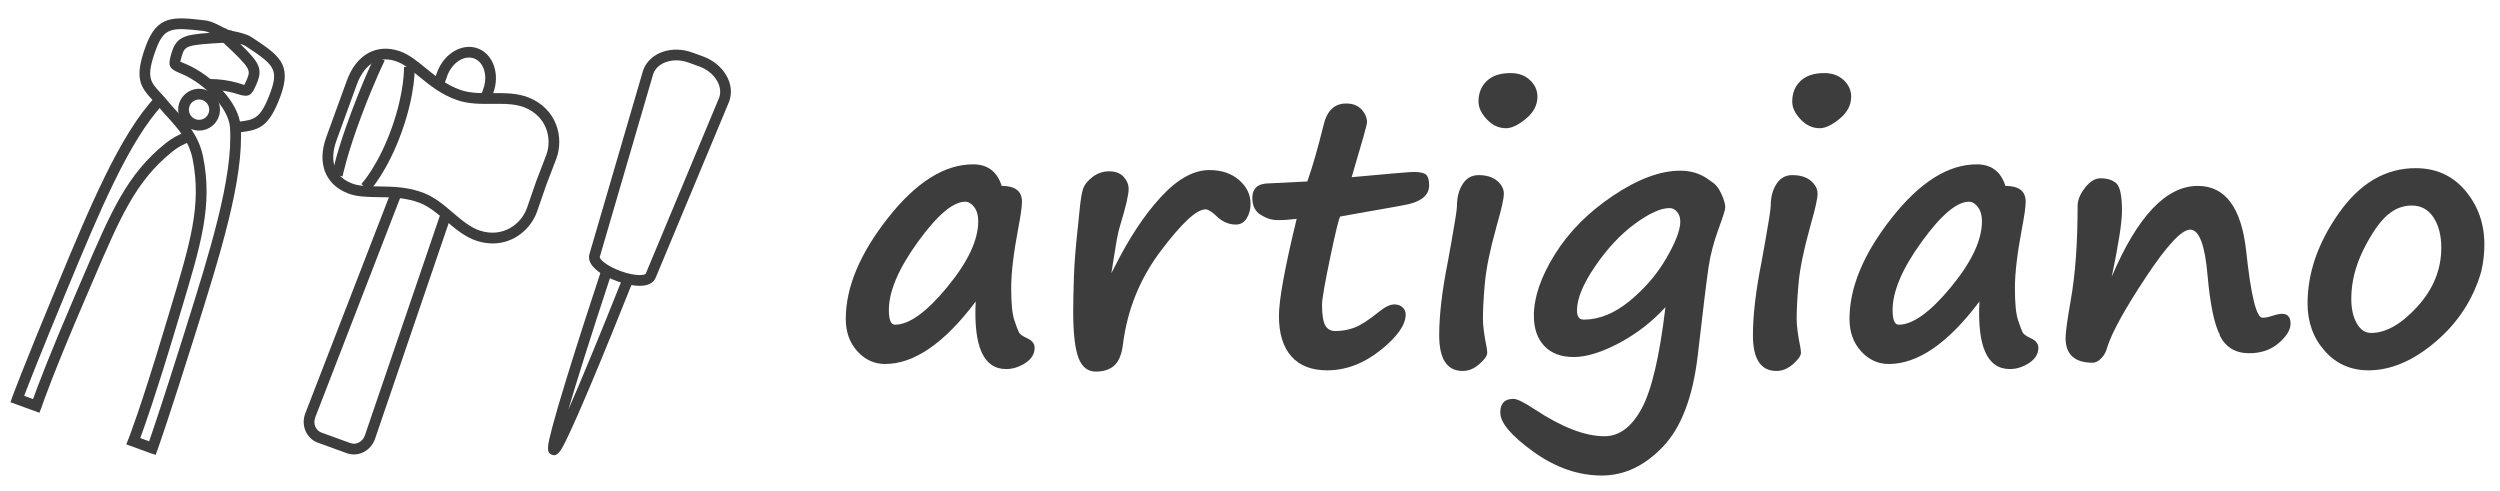 <?xml version="1.0" encoding="UTF-8"?>
<svg id="_レイヤー_1" data-name="レイヤー 1" xmlns="http://www.w3.org/2000/svg" viewBox="0 0 932.445 183.158">
  <defs>
    <style>
      .cls-1 {
        isolation: isolate;
      }

      .cls-2 {
        fill: #3d3d3d;
        stroke-width: 0px;
      }
    </style>
  </defs>
  <g class="cls-1">
    <g class="cls-1">
      <path class="cls-2" d="M363.915,112.462c-11.672,15.535-22.944,23.298-33.814,23.298-3.997,0-7.435-1.577-10.32-4.735-2.885-3.158-4.325-7.184-4.325-12.078,0-11.786,5.245-24.34,15.738-37.663,10.49-13.323,21.071-19.986,31.742-19.986,5.422,0,8.979,2.682,10.671,8.037,5.042,0,7.564,1.961,7.564,5.88,0,1.876-.477,5.263-1.426,10.161-1.728,9.182-2.593,16.51-2.593,21.991,0,5.703.388,9.714,1.167,12.03.779,2.319,1.348,3.834,1.703,4.547.354.713,1.425,1.47,3.206,2.272,1.78.842,2.671,2.017,2.671,3.523,0,2.261-1.152,4.144-3.453,5.651-2.301,1.507-4.702,2.26-7.202,2.26-8.395,0-12.17-8.395-11.328-25.189ZM359.966,75.246c-4.517,0-10.386,4.99-17.607,14.962-7.221,9.976-10.829,18.445-10.829,25.408,0,3.66.757,5.488,2.279,5.488,5.275,0,11.771-4.672,19.483-14.024,7.712-9.352,11.568-17.529,11.568-24.536,0-2.231-.506-4.008-1.511-5.322-1.005-1.315-2.135-1.976-3.383-1.976Z"/>
      <path class="cls-2" d="M414.508,101.876l1.13-2.127c5.363-10.778,11.136-19.524,17.319-26.242,6.183-6.719,12.222-10.08,18.116-10.08,4.521,0,8.211,1.241,11.07,3.723,2.859,2.482,4.288,5.426,4.288,8.835,0,2.127-.488,3.952-1.463,5.481-.975,1.529-2.327,2.29-4.055,2.29-2.748,0-5.252-1.149-7.513-3.446-1.595-1.485-2.859-2.227-3.789-2.227-3.324,0-8.887,5.179-16.687,15.531-7.801,10.353-12.499,21.991-14.095,34.918-.488,3.734-1.573,6.342-3.258,7.834-1.684,1.485-3.967,2.231-6.848,2.231-3.058,0-5.23-1.743-6.515-5.226-1.286-3.483-1.928-9.175-1.928-17.075,0-3.239.089-7.612.266-13.115.177-5.193.687-11.539,1.529-19.04.222-1.954.377-3.487.466-4.595.399-4.351.853-7.335,1.363-8.953.51-1.618,1.696-3.14,3.557-4.562,1.861-1.418,3.922-2.131,6.183-2.131,2.393,0,4.211.691,5.452,2.065,1.241,1.378,1.862,2.888,1.862,4.532,0,2.09-.997,6.419-2.992,12.99-.709,2.268-1.308,4.975-1.795,8.13l-1.662,10.26Z"/>
      <path class="cls-2" d="M499.946,80.742c-.399,0-1.64,4.964-3.727,14.888-2.087,9.924-3.128,15.934-3.128,18.024,0,3.649.384,6.198,1.16,7.646.776,1.448,2.046,2.168,3.819,2.168,2.478,0,4.857-.429,7.136-1.289,2.279-.86,5.278-2.792,8.997-5.791,2.301-1.899,4.248-2.848,5.843-2.848,1.282,0,2.309.37,3.084,1.108.775.739,1.163,1.603,1.163,2.585,0,3.945-3.14,8.41-9.415,13.404-6.279,4.99-12.909,7.487-19.893,7.487-5.836,0-10.29-1.747-13.363-5.237-3.073-3.494-4.606-8.51-4.606-15.051,0-6.043,2.205-18.113,6.619-36.208-2.815.311-4.769.466-5.869.466h-1.381c-2.024,0-4.078-.65-6.165-1.958-2.09-1.304-3.132-3.391-3.132-6.264,0-3.653,2.101-5.481,6.305-5.481l14.202-.709c1.906-5.341,3.922-12.34,6.057-20.994,1.241-5.385,4.056-8.081,8.443-8.081,2.438,0,4.344.739,5.718,2.209,1.374,1.47,2.061,3.106,2.061,4.909,0,.702-1.913,7.49-5.732,20.362,14.05-1.3,21.758-1.95,23.132-1.95,2.342,0,3.885.343,4.639,1.031.75.687,1.127,2.006,1.127,3.956,0,3.945-3.361,6.449-10.076,7.512l-23.018,4.107Z"/>
      <path class="cls-2" d="M541.25,90.755v.067c1.44-8.1,2.161-12.728,2.161-13.888,0-3.291.709-6.05,2.127-8.277,1.418-2.223,3.398-3.339,5.932-3.339,2.97,0,5.282.713,6.944,2.131,1.658,1.422,2.489,3.021,2.489,4.794,0,1.777-.801,5.437-2.405,10.985l-.391,1.466c-2.386,8.569-3.815,15.561-4.292,20.975-.476,5.415-.713,9.788-.713,13.115,0,2.711.465,6.327,1.396,10.852.133.801.199,1.466.199,1.998,0,1.023-.967,2.401-2.896,4.129-1.932,1.728-4.008,2.596-6.224,2.596-5.858,0-8.787-4.432-8.787-13.296,0-7.535,1.078-16.713,3.243-27.528.45-2.393.853-4.654,1.215-6.781ZM573.432,36.054c0,3.132-1.433,5.876-4.292,8.233-2.859,2.36-5.341,3.538-7.439,3.538-2.682,0-5.06-1.101-7.136-3.306-2.079-2.201-3.117-4.406-3.117-6.615,0-3.173,1.026-5.74,3.08-7.701,2.054-1.961,5.005-2.944,8.85-2.944,2.992,0,5.418.872,7.272,2.612,1.854,1.743,2.781,3.804,2.781,6.183Z"/>
      <path class="cls-2" d="M621.181,114.545c-4.935,5.425-10.682,9.883-17.238,13.378-6.559,3.494-12.214,5.237-16.972,5.237-4.713,0-8.369-1.366-10.969-4.107-2.6-2.737-3.901-6.512-3.901-11.328,0-6.848,2.608-14.467,7.83-22.859,5.223-8.391,12.466-15.69,21.729-21.895,9.264-6.205,17.607-9.308,25.031-9.308,4.089,0,7.623,1.112,10.602,3.332.709.532,1.33.975,1.862,1.33,1.064.757,2.054,2.146,2.97,4.166.908,2.02,1.366,3.653,1.366,4.894,0,.801-.849,3.486-2.534,8.059-1.736,4.754-2.955,9.363-3.642,13.825-.687,4.462-2.056,15.598-4.102,33.4-1.825,15.498-6.157,26.819-12.997,33.973-6.84,7.147-14.438,10.722-22.789,10.722-8.754,0-17.252-2.958-25.492-8.876-8.241-5.917-12.362-10.796-12.362-14.637,0-3.394,1.647-5.09,4.935-5.09,1.289,0,3.908,1.297,7.867,3.889,10.135,6.704,18.822,10.057,26.068,10.057,5.511,0,10.135-3.446,13.869-10.331,3.731-6.888,6.689-19.498,8.868-37.832ZM622.707,77.609c-3.287,0-7.598,1.958-12.931,5.865-5.333,3.908-10.268,9.175-14.8,15.801-4.536,6.626-6.8,12.122-6.8,16.492,0,2.297.842,3.446,2.534,3.446,5.732,0,11.421-2.304,17.064-6.921,5.644-4.617,10.209-9.928,13.699-15.934,3.487-6.006,5.234-10.552,5.234-13.647,0-1.544-.402-2.781-1.2-3.708-.801-.927-1.736-1.393-2.8-1.393Z"/>
      <path class="cls-2" d="M658.258,90.755v.067c1.44-8.1,2.165-12.728,2.165-13.888,0-3.291.709-6.05,2.127-8.277,1.418-2.223,3.398-3.339,5.932-3.339,2.97,0,5.282.713,6.944,2.131,1.655,1.422,2.489,3.021,2.489,4.794,0,1.777-.805,5.437-2.408,10.985l-.391,1.466c-2.386,8.569-3.812,15.561-4.292,20.975-.473,5.415-.709,9.788-.709,13.115,0,2.711.465,6.327,1.396,10.852.133.801.199,1.466.199,1.998,0,1.023-.967,2.401-2.896,4.129-1.935,1.728-4.011,2.596-6.227,2.596-5.858,0-8.783-4.432-8.783-13.296,0-7.535,1.078-16.713,3.243-27.528.45-2.393.849-4.654,1.211-6.781ZM690.444,36.054c0,3.132-1.433,5.876-4.292,8.233-2.859,2.36-5.341,3.538-7.439,3.538-2.682,0-5.06-1.101-7.136-3.306-2.083-2.201-3.117-4.406-3.117-6.615,0-3.173,1.026-5.74,3.08-7.701,2.054-1.961,5.001-2.944,8.85-2.944,2.992,0,5.415.872,7.269,2.612,1.854,1.743,2.785,3.804,2.785,6.183Z"/>
      <path class="cls-2" d="M738.282,112.462c-11.671,15.535-22.944,23.298-33.818,23.298-3.997,0-7.432-1.577-10.32-4.735-2.881-3.158-4.322-7.184-4.322-12.078,0-11.786,5.245-24.34,15.734-37.663,10.49-13.323,21.075-19.986,31.742-19.986,5.422,0,8.983,2.682,10.674,8.037,5.038,0,7.564,1.961,7.564,5.88,0,1.876-.48,5.263-1.426,10.161-1.728,9.182-2.593,16.51-2.593,21.991,0,5.703.384,9.714,1.167,12.03.776,2.319,1.345,3.834,1.699,4.547.355.713,1.426,1.47,3.206,2.272,1.78.842,2.674,2.017,2.674,3.523,0,2.261-1.152,4.144-3.457,5.651-2.297,1.507-4.698,2.26-7.202,2.26-8.391,0-12.166-8.395-11.324-25.189ZM734.33,75.246c-4.514,0-10.386,4.99-17.603,14.962-7.225,9.976-10.829,18.445-10.829,25.408,0,3.66.753,5.488,2.275,5.488,5.274,0,11.775-4.672,19.487-14.024,7.712-9.352,11.568-17.529,11.568-24.536,0-2.231-.51-4.008-1.514-5.322-1.005-1.315-2.135-1.976-3.383-1.976Z"/>
      <path class="cls-2" d="M828.011,125.023c-2.127-3.989-3.671-11.439-4.646-22.349-.975-11.35-3.132-17.027-6.486-17.027-3.176,0-8.672,5.899-16.48,17.688-7.808,11.79-12.617,20.495-14.427,26.113-.399,1.684-1.145,3.077-2.231,4.181-1.086,1.108-2.157,1.658-3.22,1.658-6.737,0-10.105-3.076-10.105-9.237,0-2.083.65-6.822,1.95-14.223,1.692-9.57,2.541-21.267,2.541-35.092,0-2.083.908-4.307,2.733-6.678,1.825-2.371,3.76-3.557,5.806-3.557,2.578,0,4.558.646,5.939,1.932,1.374,1.285,2.068,4.702,2.068,10.246,0,4.218-1.271,12.38-3.804,24.491,9.588-22.552,20.292-33.832,32.097-33.832,10.253,0,16.266,8.118,18.039,24.351,1.766,16.547,3.789,24.817,6.087,24.817,1.012,0,2.186-.222,3.509-.665,1.588-.532,2.844-.798,3.775-.798,2.113,0,3.177,1.238,3.177,3.708,0,2.253-1.47,4.646-4.395,7.184-2.925,2.541-6.604,3.808-11.036,3.808-5.149,0-8.828-2.238-11.043-6.718h.155Z"/>
      <path class="cls-2" d="M925.483,101.185c-2.992,10.386-8.665,19.136-17.027,26.257-8.362,7.121-16.709,10.682-25.049,10.682-6.597,0-12.041-2.408-16.318-7.221-4.284-4.812-6.419-10.726-6.419-17.736,0-11.446,3.922-22.715,11.767-33.81,7.852-11.092,17.374-16.639,28.565-16.639,7.624,0,13.799,2.807,18.527,8.421,4.728,5.614,7.092,12.299,7.092,20.063,0,3.376-.384,6.682-1.138,9.917v.067ZM890.594,80.062c-3.117,2.755-6.168,7.154-9.145,13.197-2.984,6.043-4.469,12.104-4.469,18.191,0,3.686.672,6.73,2.031,9.13,1.359,2.4,3.147,3.597,5.378,3.597,5.511,0,11.25-3.265,17.211-9.795,5.961-6.53,8.946-13.858,8.946-21.991,0-4.573-.968-8.34-2.903-11.295-1.935-2.955-4.639-4.432-8.111-4.432-3.295,0-6.25,1.134-8.872,3.398h-.067Z"/>
    </g>
  </g>
  <g>
    <g>
      <path class="cls-2" d="M206.684,169.78c-.263,0-.536-.055-.827-.161-2.168-.791-1.757-3.111.079-10.084,1.122-4.262,2.885-10.31,5.243-17.977,4.231-13.763,9.534-30.03,13.238-41.253l3.798,1.254c-8.009,24.269-13.19,40.813-16.241,51.257,4.373-9.956,11.03-25.948,20.483-49.667l3.716,1.48c-4.374,10.974-10.763,26.839-16.365,40.098-3.119,7.382-5.653,13.144-7.531,17.125-2.661,5.641-3.9,7.928-5.592,7.928Z"/>
      <path class="cls-2" d="M238.559,106.606c-2.584,0-5.614-.707-8.427-1.729-5.936-2.158-11.715-6.012-10.206-10.375l19.96-68.31c1.168-3.211,3.772-5.652,7.331-6.872,3.406-1.167,7.311-1.072,10.996.269l3.959,1.437c3.685,1.341,6.738,3.78,8.597,6.868,1.941,3.224,2.366,6.765,1.197,9.97l-27.359,65.591c-.858,2.28-3.177,3.151-6.046,3.151ZM243.665,27.502l-19.955,68.295c-.239.657,2.124,3.26,7.788,5.319,5.653,2.056,9.127,1.577,9.367.919l.033-.085,27.341-65.543c.714-1.962.406-4.284-.899-6.452-1.389-2.306-3.71-4.143-6.536-5.171l-3.959-1.437c-2.83-1.03-5.789-1.117-8.332-.245-2.371.813-4.09,2.374-4.848,4.399Z"/>
    </g>
    <g>
      <path class="cls-2" d="M87.927,49.565l-.563-3.96c.659-.094,1.288-.173,1.891-.249,5.658-.709,8-1.003,11.666-11.068,3.116-8.56,1.03-10.299-9.337-17.107-.461-.3-1.202-.583-2.031-.835,7.529,7.27,8.516,9.49,6.03,15.229-1.745,4.01-2.642,4.884-6.816,3.569-.349-.11-.741-.233-1.183-.366-2.809-.839-6.251-1.313-9.692-1.333l.023-4c3.866.022,7.606.541,10.815,1.5.464.139.874.268,1.239.383.408.128.852.268,1.169.352.213-.405.507-1.082.776-1.699,1.735-4.004,1.839-4.244-9.142-14.551l-1.109-1.042,2.073-3.948,1.573.828c.146.031.356.071.613.121,3.039.592,6.093,1.298,7.851,2.442,10.132,6.654,15.214,9.991,10.906,21.824-4.301,11.811-8.076,12.809-14.926,13.668-.582.073-1.189.149-1.825.239Z"/>
      <path class="cls-2" d="M14.696,153.949l-10.796-3.921.649-1.864c.027-.077,3.521-9.724,16.812-41.767,12.013-28.939,23.359-56.273,36.636-70.321l2.907,2.747c-12.772,13.514-23.981,40.518-35.849,69.107-10.061,24.255-14.488,35.63-16.037,39.702l3.312,1.203c1.576-4.429,5.981-16.182,16.042-39.557.866-2.01,1.698-3.951,2.502-5.827,10.612-24.752,16.458-38.387,30.869-49.997,2.361-1.903,4.985-3.358,8.021-4.448l1.352,3.765c-2.609.937-4.854,2.179-6.863,3.798-13.637,10.986-19.343,24.296-29.702,48.458-.805,1.878-1.638,3.82-2.504,5.832-12.051,27.999-15.918,39.155-16.571,41.107l-.063.179-.717,1.804Z"/>
      <path class="cls-2" d="M58.07,169.652l-1.915-.615-9.065-3.296.771-1.919c.178-.438,4.345-10.806,13.766-42.202.633-2.114,1.248-4.153,1.843-6.124,7.583-25.147,11.761-39,8.375-56.165-1.353-6.869-5.593-11.529-9.334-15.64-1.027-1.129-1.998-2.195-2.851-3.249-.935-1.152-1.829-2.115-2.694-3.047-4.699-5.064-6.951-8.258-2.648-20.074,4.305-11.837,10.34-11.123,22.368-9.698,2.096.251,4.895,1.677,7.607,3.18.226.125.408.228.537.296l1.727.392-.952,4.332-1.515.085c-15.049.849-15.123,1.099-16.357,5.272-.19.645-.398,1.355-.495,1.802.298.142.731.322,1.13.487.353.146.749.311,1.191.502,9.249,3.995,19.61,14.047,20.221,23.32,1.265,19.331-7.661,47.72-17.112,77.776-9.349,29.74-13.235,40.779-13.919,42.69l-.677,1.893ZM52.313,163.383l3.309,1.204c1.55-4.464,5.526-16.215,13.229-40.718,9.335-29.689,18.152-57.731,16.936-76.314-.488-7.408-9.782-16.439-17.817-19.91-.423-.183-.801-.34-1.138-.48-4.042-1.679-4.169-2.924-2.938-7.114,1.811-6.125,4.338-7.115,14.393-7.801-.79-.334-1.531-.588-2.076-.654-12.306-1.458-15.022-1.468-18.135,7.093-3.667,10.071-2.06,11.802,1.822,15.985.866.934,1.849,1.993,2.868,3.249.782.966,1.715,1.991,2.703,3.076,3.89,4.275,8.732,9.596,10.301,17.559,3.579,18.14-.701,32.331-8.469,58.093-.594,1.968-1.208,4.005-1.841,6.118-7.355,24.511-11.553,36.345-13.145,40.615Z"/>
      <path class="cls-2" d="M74.251,48.701c-.9,0-1.801-.158-2.671-.475-4.032-1.468-6.121-5.946-4.656-9.982,1.478-4.043,5.959-6.133,9.991-4.66,1.952.714,3.512,2.144,4.393,4.027.883,1.889.976,4.006.262,5.961-.709,1.953-2.139,3.513-4.026,4.394-1.049.489-2.169.736-3.293.736ZM74.254,37.112c-1.548,0-3.008.959-3.571,2.501-.712,1.961.304,4.141,2.266,4.855.952.347,1.984.301,2.904-.127.918-.428,1.614-1.187,1.958-2.134l.002-.004c.347-.949.302-1.978-.128-2.896-.43-.919-1.19-1.617-2.142-1.964-.425-.155-.861-.229-1.289-.229Z"/>
    </g>
    <g>
      <path class="cls-2" d="M182.896,37.668l-3.786-1.292,1.147-3.195c1.772-4.944.223-10.045-3.468-11.387-3.68-1.339-8.133,1.55-9.969,6.45l-.149.537-1.441,3.726-3.73-1.443,1.529-4.096c2.569-7.026,9.357-11.035,15.129-8.932,5.775,2.1,8.396,9.53,5.842,16.562l-1.103,3.071Z"/>
      <path class="cls-2" d="M131.999,169.503c-.896,0-1.791-.156-2.656-.471l-10.841-3.939c-4.186-1.528-6.291-6.352-4.693-10.753l32.295-83.48,3.73,1.443-32.28,83.44c-.832,2.293.201,4.819,2.317,5.591l10.84,3.939c1.004.365,2.104.288,3.1-.219,1.042-.53,1.848-1.458,2.269-2.616l28.477-83.425,3.786,1.292-28.49,83.463c-.783,2.151-2.28,3.86-4.229,4.851-1.156.587-2.39.884-3.624.884Z"/>
      <path class="cls-2" d="M183.752,90.803c-1.904,0-3.906-.308-5.981-.985-4.363-1.419-7.954-4.482-11.428-7.444-3.186-2.717-6.195-5.283-9.719-6.668-5.179-2.037-10.615-2.109-15.411-2.174-4.124-.055-8.019-.107-11.301-1.352-8.61-3.261-11.751-11.338-8.197-21.081l7.664-21.083c3.555-9.75,11.159-13.915,19.843-10.876,3.309,1.159,6.322,3.619,9.511,6.224,3.715,3.033,7.925,6.471,13.204,8.241,3.597,1.206,7.557,1.177,11.746,1.14,4.561-.037,9.276-.075,13.526,1.639,10.532,4.239,13.175,14.884,10.314,22.747l-3.744,9.769.004.001-3.495,10.087c-2.314,6.375-8.54,11.814-16.537,11.814ZM143.762,22.155c-6.458,0-9.512,6.185-10.623,9.231l-7.664,21.081c-1.326,3.637-3.408,12.465,5.855,15.974,2.623.994,6.013,1.04,9.938,1.092,5.138.069,10.962.147,16.821,2.451,4.146,1.629,7.554,4.536,10.851,7.347,3.323,2.834,6.461,5.51,10.071,6.685,8.406,2.743,15.295-2.264,17.51-8.364l3.447-9.949-.01-.004,3.82-9.967c2.208-6.069.141-14.336-8.062-17.637-3.516-1.417-7.638-1.382-11.999-1.349-4.336.034-8.818.071-13.049-1.347-5.972-2.002-10.483-5.686-14.463-8.936-3.036-2.479-5.658-4.621-8.303-5.547-1.514-.53-2.891-.762-4.139-.762Z"/>
      <path class="cls-2" d="M127.767,65.769l-3.923-.78c.069-.349,1.759-8.703,7.175-23.085,5.07-13.518,8.74-20.795,8.893-21.099l3.568,1.809c-.037.072-3.733,7.408-8.717,20.697-5.287,14.039-6.979,22.375-6.996,22.458Z"/>
      <path class="cls-2" d="M137.709,71.376l-2.912-2.742c.061-.065,6.404-6.958,11.45-21.302,4.761-13.522,4.432-22.281,4.428-22.368l3.995-.189c.019.383.396,9.553-4.651,23.885-5.354,15.217-12.03,22.417-12.312,22.716Z"/>
    </g>
  </g>
</svg>